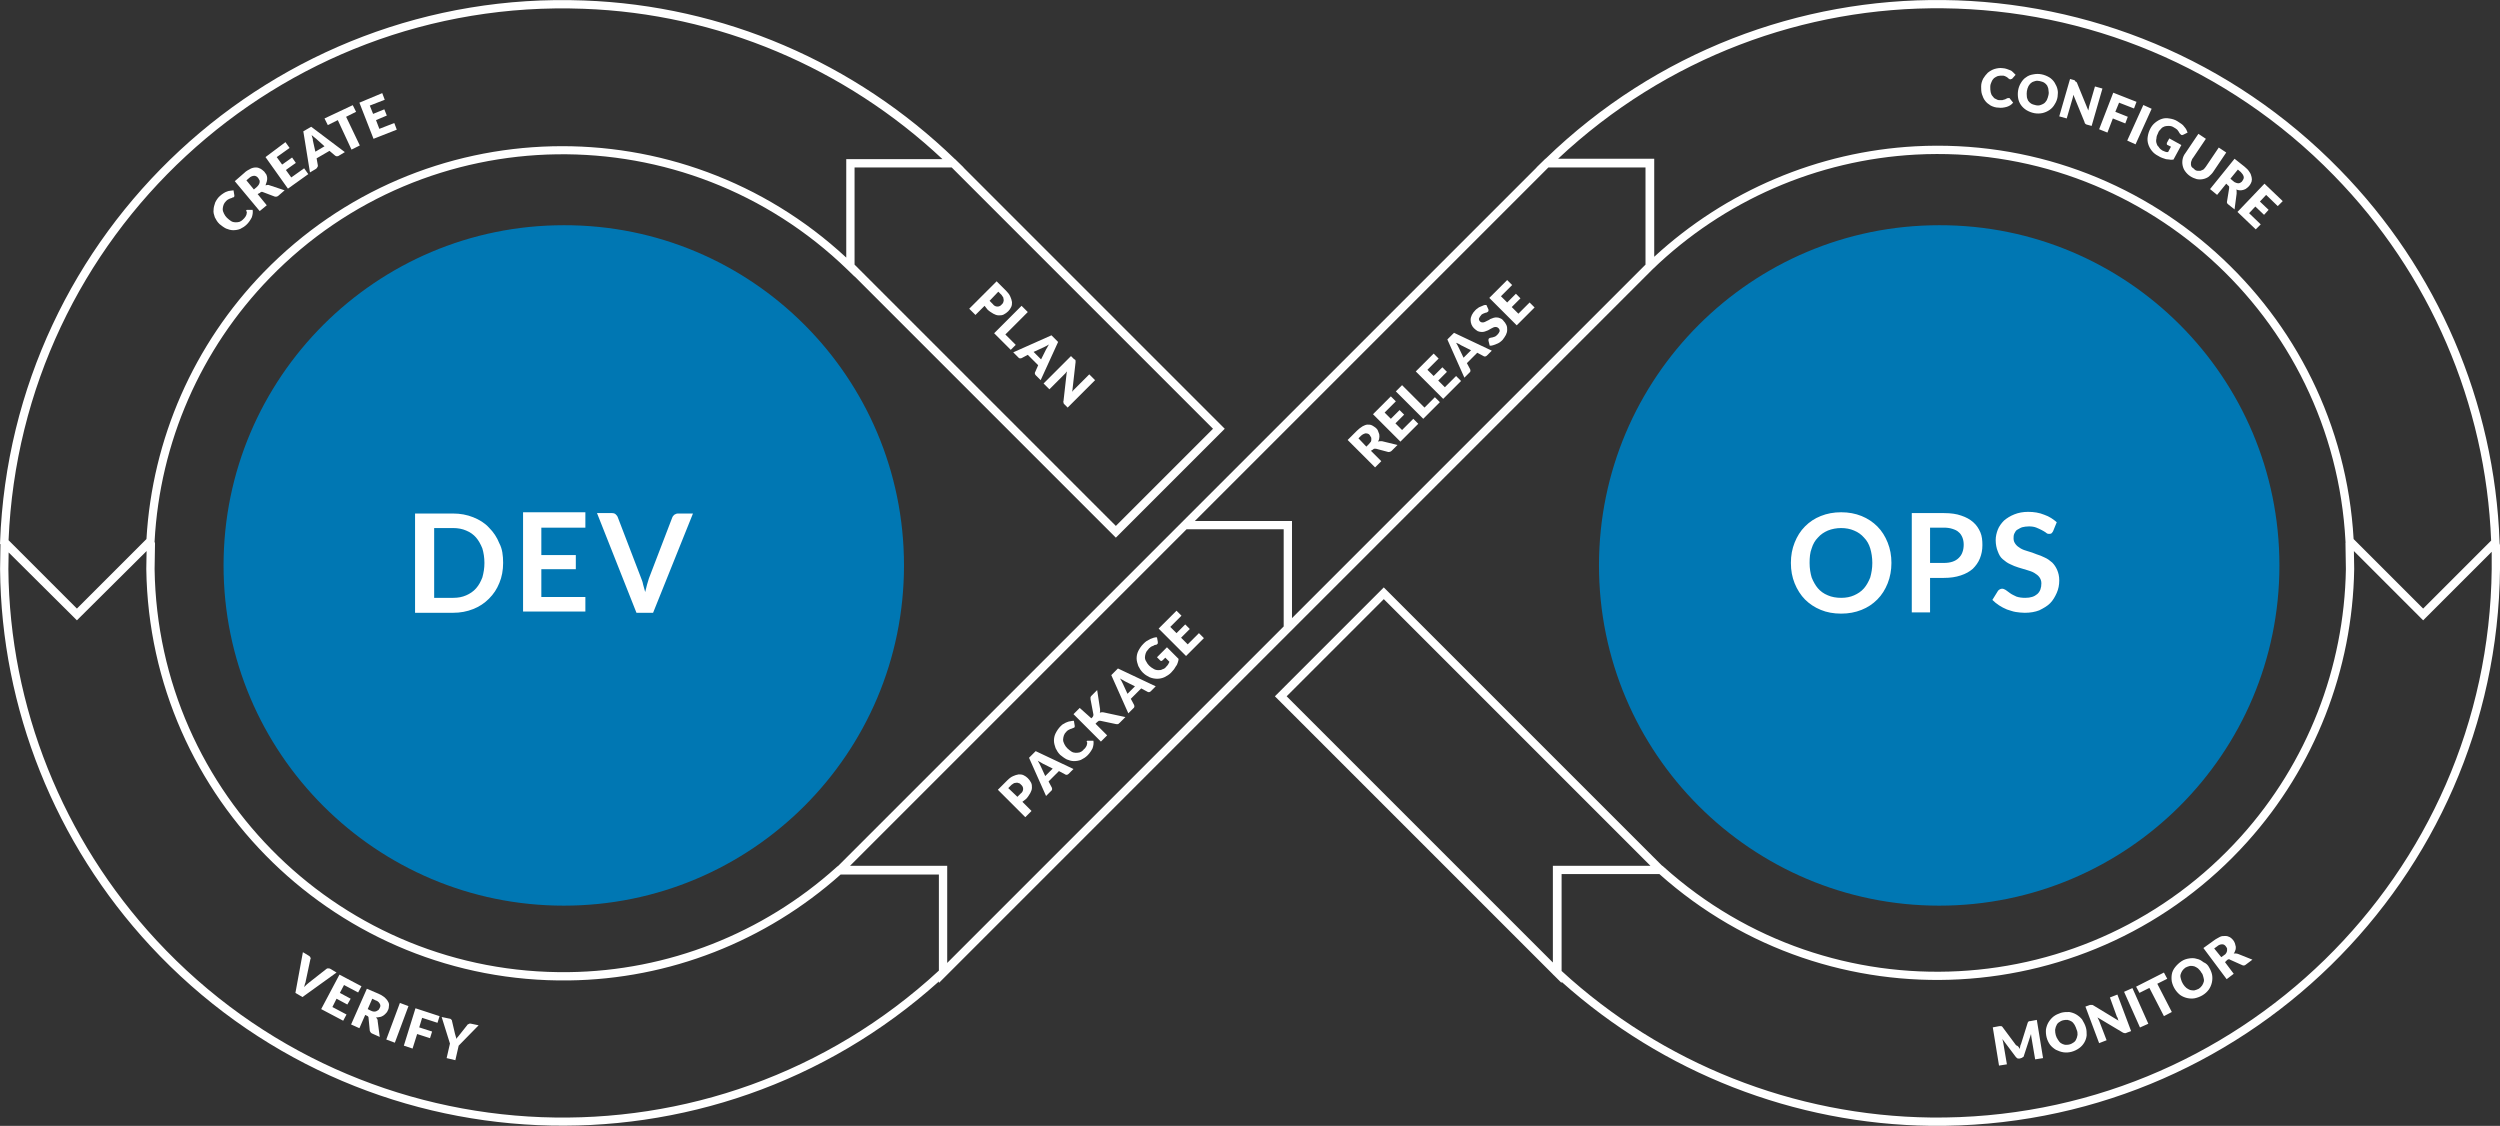 <?xml version="1.0" encoding="UTF-8" standalone="no" ?>
<svg
  version="1.1"
  xmlns="http://www.w3.org/2000/svg"
  xmlns:svg="http://www.w3.org/2000/svg"
  width="601.816"
  height="271.025"
>
  <rect width="100%" height="100%" fill="#333333" stroke="none"/>
  <path
    fill="#fff"
    d="M 467.877,0.009 C 433.376,-0.38 398.74,12.352 372.053,38.216 h -0.051 l -0.385,0.385 -1.756,1.715 h 0.041 l -85.102,85.1 -2,2 -81.102,81.102 h -0.066 l -0.285,0.256 c -17.721,15.939 -40.587,24.947 -64.443,25.244 h -0.002 c -54.258,0.693 -98.892,-42.652 -99.687,-97.01 -2.9e-5,-0.002 2.8e-5,-0.004 0,-0.006 l 0.102,-6.178 v -0.008 c 0,-0.197 -0.065,-0.244 -0.111,-0.355 l 0.01,-0.189 C 38.502,106.51 48.301,84.04 64.934,66.913 102.756,28.001 165.007,27.11 204.019,64.934 l 1.695,1.645 v -0.049 l 62.9,62.9 0.707,-0.707 25.508,-25.508 -62.9,-62.9 h 0.045 l -1.76,-1.715 -0.285,-0.285 h -0.035 C 205.855,15.026 174.059,1.32 140.553,0.116 h -0.002 C 65.711,-2.703 2.836,55.738 0.016,130.477 L 0,130.915 0.111,131.026 0.016,137.013 v 0.012 c 0.302,33.652 13.298,65.991 36.166,90.672 50.365,54.355 134.978,57.869 189.834,8.561 v 0.373 l 1.707,-1.707 81.293,-81.293 1.707,-1.707 0.293,-0.293 86.795,-86.795 c 17.127,-16.533 39.598,-26.334 63.357,-27.621 54.26,-2.871 100.578,38.795 103.449,93.055 l 0.019,0.383 0.004,0.004 c -0.002,0.026 -0.025,0.033 -0.025,0.06 v 0.008 l 0.102,6.283 c -0.398,23.758 -9.308,46.622 -25.244,64.34 -36.338,40.398 -98.59,43.664 -138.988,7.326 l -0.285,-0.258 h -0.068 l -67.016,-67.014 -26.213,26.215 66.914,66.914 v 0.021 l 0.293,0.271 0.027,0.025 1.779,1.781 v -0.279 c 24.453,21.886 56.02,34.272 88.889,34.666 74.84,0.806 136.206,-59.15 137.012,-133.99 v -0.006 -0.004 -5.801 c 0,-0.038 -0.037,-0.232 -0.09,-0.412 l -0.012,-0.324 C 600.506,96.832 586.805,64.894 563.232,40.817 l -0.002,-0.002 C 537.092,14.023 502.559,0.399 467.877,0.009 Z m -0.023,1.988 c 34.167,0.385 68.186,13.811 93.947,40.217 v 0.002 c 23.128,23.623 36.592,54.922 37.881,87.92 l -0.174,0.174 -16.191,16.191 -16.742,-16.74 C 563.435,74.62 516.266,32.296 461.063,35.218 c -23.441,1.27 -45.608,10.725 -62.848,26.596 v -23.598 h -23.145 c 26.08,-24.474 59.473,-36.594 92.783,-36.219 z m -327.375,0.117 h 0.002 c 32.284,1.16 62.912,14.163 86.406,36.201 h -23.172 v 23.695 C 163.839,25.033 101.546,26.375 63.498,65.518 46.624,82.894 36.657,105.67 35.256,129.761 L 18.516,146.501 2.061,130.046 C 5.109,56.633 66.891,-0.659 140.479,2.114 Z m 65.236,38.201 h 23.387 l 62.9,62.9 -23.387,23.387 -62.9,-62.9 z m 167.016,0 h 23.385 v 23.387 l -85.1,85.1 v -23.387 h -23.385 z m -87.1,87.1 h 23.385 v 23.387 l -81,81 v -23.285 -0.102 h -23.385 z m -250.344,5.236 -0.072,4.363 0.002,0.016 c 0.808,55.44 46.371,99.693 101.711,98.986 24.207,-0.301 47.406,-9.409 65.441,-25.5 h 23.646 v 23.135 C 171.999,283.485 87.684,280.336 37.648,226.337 15.117,202.019 2.315,170.159 2.016,137.013 c -1.77e-5,-0.002 1.76e-5,-0.004 0,-0.006 l 0.064,-4.021 15.764,15.672 0.67,0.67 0.002,-0.002 0.002,0.002 0.68,-0.68 z m 531.359,0.01 16.67,16.668 16.5,-16.498 v 4.186 c -0.801,73.753 -61.233,132.793 -134.988,132 -32.968,-0.395 -64.646,-12.983 -88.912,-35.281 v -23.32 h 23.545 c 41.21,36.772 104.527,33.37 141.498,-7.73 16.262,-18.08 25.352,-41.413 25.756,-65.652 l 0.002,-0.016 z m -233.531,11.568 64.186,64.186 h -23.385 -0.1 v 23.287 l -64.086,-64.086 z"
  />
  <path
    fill="#fff"
    d="m 92.016,22.416 0.6,1.6 -3.6,1.4 0.8,2 2.7,-1.1 0.6,1.5 -2.6,1.1 0.8,2.1 3.6,-1.4 0.6,1.6 -5.6,2.2 -3.4,-8.7 z m -7.1,2.9 0.8,1.6 -2.4,1.2 3.3,6.9 -2,1 -3.3,-7.1 -2.4,1.2 -0.8,-1.6 z m -1.9,11.3 -1.5,0.9 c -0.1,0.1 -0.3,0.1 -0.5,0.1 -0.1,0 -0.3,-0.1 -0.4,-0.2 l -1.3,-1.1 -3.1,1.8 0.3,1.7 c 0,0.1 0,0.3 -0.1,0.4 -0.1,0.2 -0.2,0.3 -0.3,0.4 l -1.5,0.9 -1.6,-9.9 1.9,-1.1 z m -7.1,-0.1 2.2,-1.3 -2,-1.8 -0.5,-0.4 c -0.2,-0.2 -0.4,-0.3 -0.6,-0.5 0.1,0.3 0.1,0.5 0.2,0.7 0.1,0.2 0.1,0.4 0.1,0.6 z m -7.2,-2.3 1,1.4 -3.1,2.2 1.3,1.8 2.4,-1.7 0.9,1.3 -2.4,1.7 1.3,1.8 3.1,-2.2 1,1.4 -4.9,3.5 -5.4,-7.6 z m -6.7,12.5 2.2,2.7 -1.7,1.4 -6,-7.2 2.3,-2 c 0.4,-0.4 0.9,-0.7 1.5,-1 0.4,-0.2 0.8,-0.3 1.3,-0.3 0.4,0 0.7,0.1 1.1,0.3 0.3,0.2 0.6,0.4 0.9,0.7 0.2,0.2 0.3,0.5 0.5,0.7 0.1,0.3 0.2,0.5 0.2,0.8 0,0.3 0,0.6 -0.1,0.9 l -0.3,0.9 c 0.2,0 0.3,-0.1 0.5,-0.1 0.2,0 0.3,0 0.5,0.1 l 3.6,1.2 -1.5,1.3 c -0.2,0.2 -0.6,0.3 -0.9,0.2 l -2.9,-1.1 c -0.1,0 -0.2,-0.1 -0.3,0 -0.1,0 -0.3,0.1 -0.3,0.2 z m -0.9,-1.1 0.7,-0.6 c 0.2,-0.2 0.4,-0.4 0.5,-0.6 0.1,-0.2 0.2,-0.4 0.2,-0.6 0,-0.2 0,-0.4 -0.1,-0.5 -0.1,-0.2 -0.2,-0.4 -0.3,-0.5 -0.2,-0.3 -0.6,-0.5 -0.9,-0.5 -0.4,0 -0.9,0.2 -1.2,0.5 l -0.7,0.6 z m -1.8,5 0.1,-0.1 h 1.4 c 0.1,0.6 0,1.2 -0.2,1.8 -0.3,0.6 -0.7,1.2 -1.2,1.7 -0.5,0.5 -1,0.8 -1.6,1.1 -0.5,0.2 -1.1,0.3 -1.7,0.3 -0.6,0 -1.2,-0.2 -1.7,-0.4 -0.6,-0.3 -1.1,-0.7 -1.6,-1.1 -0.5,-0.5 -0.8,-1 -1.1,-1.6 -0.2,-0.6 -0.4,-1.2 -0.3,-1.8 0,-0.6 0.2,-1.2 0.4,-1.8 0.3,-0.6 0.7,-1.2 1.2,-1.6 0.2,-0.2 0.5,-0.4 0.8,-0.6 0.3,-0.2 0.5,-0.3 0.8,-0.4 0.3,-0.1 0.5,-0.2 0.8,-0.2 0.3,0 0.5,-0.1 0.8,-0.1 l 0.2,1.2 v 0.2 c 0,0.1 -0.1,0.2 -0.1,0.2 -0.1,0.1 -0.1,0.1 -0.2,0.1 -0.1,0 -0.2,0 -0.2,0.1 l -0.3,0.1 c -0.1,0 -0.2,0.1 -0.3,0.1 -0.1,0.1 -0.3,0.1 -0.4,0.2 -0.2,0.1 -0.3,0.2 -0.5,0.4 -0.3,0.3 -0.5,0.6 -0.6,0.9 -0.1,0.3 -0.2,0.7 -0.2,1 0,0.4 0.1,0.7 0.3,1.1 0.2,0.4 0.4,0.7 0.7,1 0.3,0.3 0.7,0.6 1,0.8 0.3,0.2 0.7,0.3 1,0.3 0.3,0 0.7,0 1,-0.1 0.3,-0.1 0.6,-0.3 0.8,-0.5 l 0.4,-0.4 c 0.1,-0.1 0.2,-0.3 0.3,-0.4 0.1,-0.1 0.1,-0.3 0.2,-0.4 0,-0.2 0.1,-0.3 0.1,-0.5 v -0.2 c -0.2,-0.3 -0.2,-0.3 -0.1,-0.4"
  />
  <path
    fill="#fff"
    d="m 549.516,48.416 -1.2,1.2 -2.8,-2.7 -1.5,1.6 2.1,2 -1.1,1.2 -2.1,-2 -1.5,1.6 2.8,2.7 -1.2,1.2 -4.4,-4.2 6.5,-6.8 z m -13.6,-4.2 -2.2,2.7 -1.7,-1.4 5.9,-7.3 2.4,1.9 c 0.5,0.4 0.9,0.8 1.2,1.3 0.3,0.4 0.4,0.8 0.5,1.2 0.1,0.4 0.1,0.7 0,1.1 -0.2,0.6 -0.6,1.2 -1.2,1.6 -0.2,0.2 -0.5,0.3 -0.8,0.4 -0.3,0.1 -0.6,0.1 -0.8,0.1 -0.3,0 -0.6,-0.1 -0.9,-0.2 0.1,0.1 0.1,0.3 0.1,0.5 v 0.5 l -0.5,3.8 -1.5,-1.2 c -0.3,-0.2 -0.4,-0.5 -0.3,-0.8 l 0.5,-3.1 v -0.4 c -0.1,-0.1 -0.1,-0.2 -0.3,-0.3 z m 1,-1.2 0.7,0.6 c 0.2,0.2 0.4,0.3 0.7,0.4 0.2,0.1 0.4,0.1 0.6,0.1 0.2,0 0.4,-0.1 0.5,-0.2 0.2,-0.1 0.3,-0.2 0.4,-0.4 0.2,-0.3 0.4,-0.6 0.3,-1 -0.1,-0.4 -0.4,-0.8 -0.7,-1.1 l -0.7,-0.6 z m -8.6,-2.2 c 0.2,0.2 0.5,0.3 0.7,0.3 h 0.7 c 0.2,-0.1 0.5,-0.2 0.7,-0.3 0.2,-0.2 0.4,-0.4 0.6,-0.7 l 3.1,-4.6 1.8,1.2 -3.1,4.6 c -0.3,0.5 -0.7,0.8 -1.1,1.2 -0.4,0.3 -0.9,0.5 -1.4,0.6 -0.5,0.1 -1,0.1 -1.5,0 -1.1,-0.3 -2.1,-0.9 -2.8,-1.9 -0.3,-0.4 -0.5,-0.9 -0.6,-1.4 -0.1,-0.5 -0.1,-1 0,-1.5 0.1,-0.5 0.3,-1 0.7,-1.5 l 3.1,-4.6 1.8,1.2 -3.1,4.6 c -0.2,0.2 -0.3,0.5 -0.4,0.8 -0.1,0.2 -0.1,0.5 -0.1,0.8 0,0.2 0.1,0.5 0.3,0.7 0.2,0.1 0.4,0.3 0.6,0.5 m -7.8,-4.6 c 0.2,0.1 0.5,0.2 0.7,0.3 0.2,0.1 0.4,0.1 0.7,0.1 l 0.7,-1.3 -0.8,-0.4 c -0.1,0 -0.2,-0.1 -0.2,-0.2 v -0.3 l 0.6,-1.1 2.9,1.6 -1.9,3.5 c -0.3,0 -0.6,0.1 -0.9,0 -0.3,0 -0.6,-0.1 -0.9,-0.1 l -0.9,-0.3 c -0.3,-0.1 -0.7,-0.3 -1,-0.5 -0.6,-0.3 -1.1,-0.7 -1.5,-1.2 -0.8,-1 -1.2,-2.2 -1,-3.4 0.1,-0.7 0.3,-1.3 0.6,-1.9 0.3,-0.6 0.7,-1.1 1.2,-1.5 0.5,-0.4 1,-0.7 1.6,-0.9 0.6,-0.2 1.2,-0.2 1.8,-0.1 0.7,0.1 1.4,0.3 2,0.7 l 0.9,0.6 c 0.3,0.2 0.5,0.4 0.7,0.7 0.2,0.2 0.4,0.5 0.5,0.7 0.1,0.2 0.2,0.5 0.3,0.7 l -1,0.5 c -0.1,0 -0.2,0.1 -0.3,0.1 -0.1,0 -0.2,0 -0.3,-0.1 l -0.3,-0.3 c -0.1,-0.2 -0.2,-0.3 -0.3,-0.5 -0.1,-0.1 -0.2,-0.3 -0.3,-0.4 -0.1,-0.1 -0.3,-0.2 -0.4,-0.3 -0.2,-0.1 -0.3,-0.2 -0.5,-0.3 -0.3,-0.2 -0.7,-0.3 -1.1,-0.3 -0.3,0 -0.7,0 -1,0.1 -0.3,0.1 -0.7,0.3 -0.9,0.6 -0.3,0.3 -0.6,0.6 -0.7,1 -0.2,0.4 -0.4,0.8 -0.4,1.3 -0.1,0.4 -0.1,0.8 0,1.1 0.1,0.3 0.2,0.7 0.5,0.9 0.3,0.5 0.6,0.7 0.9,0.9 m -8.435,-2.374 3.875,-8.564 2.004,0.907 -3.875,8.564 z m 2.235,-9.326 -0.6,1.6 -3.6,-1.4 -0.9,2.2 3,1.2 -0.6,1.6 -3,-1.2 -1.3,3.4 -2,-0.8 3.4,-8.8 z m -14.7,-4.9 c 0.1,0 0.1,0.1 0.2,0.1 l 0.1,0.1 c 0,0.1 0.1,0.1 0.1,0.2 l 2.7,6.6 c 0,-0.2 0.1,-0.4 0.1,-0.5 0,-0.1 0.1,-0.3 0.1,-0.5 l 1.4,-4.8 1.8,0.5 -2.6,9 -1.1,-0.3 c -0.1,0 -0.3,-0.1 -0.4,-0.2 -0.1,-0.1 -0.2,-0.2 -0.2,-0.4 l -2.7,-6.6 c 0,0.2 -0.1,0.3 -0.1,0.5 0,0.2 -0.1,0.3 -0.1,0.4 l -1.4,4.8 -1.8,-0.5 2.6,-9 1.1,0.3 c 0.1,0.2 0.2,0.3 0.2,0.3 m -4.3,3.7 c -0.1,0.6 -0.3,1.2 -0.7,1.8 -0.6,1.1 -1.7,1.8 -2.9,2.1 -1.4,0.3 -2.7,0 -3.9,-0.7 -1.1,-0.7 -1.8,-1.7 -2,-2.9 -0.2,-1.3 0,-2.6 0.7,-3.7 0.3,-0.5 0.7,-1 1.2,-1.3 0.5,-0.4 1.1,-0.6 1.7,-0.7 1.4,-0.3 2.7,0 3.9,0.7 0.5,0.3 1,0.8 1.3,1.3 0.3,0.5 0.6,1.1 0.7,1.7 0.1,0.4 0.1,1 0,1.7 m -2.2,-0.4 c 0.1,-0.4 0.1,-0.8 0,-1.3 0,-0.4 -0.2,-0.7 -0.3,-1 -0.2,-0.3 -0.4,-0.5 -0.7,-0.7 -0.3,-0.2 -0.7,-0.3 -1.1,-0.4 -0.4,-0.1 -0.8,-0.1 -1.1,0 -0.3,0.1 -0.7,0.2 -0.9,0.4 -0.3,0.2 -0.5,0.5 -0.7,0.8 -0.4,0.8 -0.5,1.6 -0.4,2.5 0,0.4 0.2,0.7 0.3,1 0.2,0.3 0.4,0.5 0.7,0.7 0.3,0.2 0.7,0.3 1.1,0.4 0.4,0.1 0.8,0.1 1.1,0 0.3,-0.1 0.6,-0.2 0.9,-0.4 0.3,-0.2 0.5,-0.5 0.7,-0.8 0.2,-0.4 0.3,-0.8 0.4,-1.2 m -9.6,0.7 h 0.2 c 0.1,0 0.1,0.1 0.1,0.1 l 0.8,1 c -0.4,0.5 -0.9,0.8 -1.5,1 -0.7,0.2 -1.4,0.3 -2,0.2 -0.7,0 -1.3,-0.2 -1.9,-0.5 -0.5,-0.3 -1,-0.7 -1.3,-1.1 -0.4,-0.5 -0.6,-1 -0.8,-1.6 -0.2,-0.6 -0.2,-1.3 -0.2,-1.9 0,-0.7 0.2,-1.3 0.5,-1.9 0.3,-0.5 0.7,-1 1.1,-1.4 0.5,-0.4 1,-0.7 1.6,-0.9 0.7,-0.2 1.3,-0.3 2,-0.2 0.3,0 0.7,0.1 1,0.2 0.3,0.1 0.6,0.2 0.8,0.3 0.3,0.1 0.5,0.3 0.7,0.5 l 0.6,0.6 -0.8,0.9 c -0.1,0.1 -0.1,0.1 -0.2,0.1 -0.1,0 -0.2,0.1 -0.3,0.1 -0.1,0 -0.1,0 -0.2,-0.1 -0.1,0 -0.1,-0.1 -0.2,-0.1 l -0.2,-0.2 c -0.1,-0.1 -0.2,-0.1 -0.3,-0.2 -0.1,-0.1 -0.3,-0.1 -0.4,-0.2 -0.2,-0.1 -0.4,-0.1 -0.6,-0.1 -0.4,0 -0.7,0 -1.1,0.1 -0.3,0.1 -0.6,0.3 -0.9,0.5 -0.3,0.3 -0.5,0.6 -0.6,0.9 -0.2,0.4 -0.3,0.8 -0.3,1.2 0,0.4 0,0.9 0.1,1.3 0.1,0.4 0.2,0.7 0.5,1 0.2,0.3 0.4,0.5 0.7,0.6 0.3,0.2 0.6,0.3 0.9,0.3 h 0.5 c 0.2,0 0.3,0 0.5,-0.1 0.1,0 0.3,-0.1 0.4,-0.1 0.1,-0.1 0.3,-0.2 0.4,-0.2 0.1,0 0.1,-0.1 0.2,-0.1 h 0.2"
  />
  <path
    fill="#fff"
    d="m 110.416,251.716 -0.8,3.5 -2.1,-0.5 0.8,-3.5 -2,-6.4 1.9,0.4 c 0.2,0 0.3,0.1 0.4,0.2 0.1,0.1 0.2,0.2 0.2,0.4 l 0.7,3 c 0.1,0.2 0.1,0.5 0.2,0.7 0.1,0.2 0.1,0.4 0.1,0.6 0.1,-0.2 0.2,-0.3 0.4,-0.5 0.1,-0.2 0.3,-0.3 0.4,-0.5 l 1.9,-2.4 c 0,-0.1 0.1,-0.1 0.1,-0.1 0.1,0 0.1,-0.1 0.2,-0.1 0.1,0 0.1,-0.1 0.2,-0.1 h 0.3 l 1.9,0.4 z m -4.6,-7.1 -0.5,1.6 -3.7,-1.2 -0.7,2.3 3.1,1 -0.5,1.6 -3.1,-1 -1.1,3.5 -2.1,-0.7 2.8,-9 z m -12.827,5.623 3.278,-8.81 2.062,0.767 -3.278,8.81 z m -5.073,-5.923 -1.4,3.2 -2,-0.9 3.8,-8.6 2.8,1.2 c 0.5,0.2 1,0.5 1.5,0.9 0.3,0.3 0.6,0.6 0.8,1 0.2,0.3 0.3,0.7 0.2,1.1 0,0.4 -0.1,0.8 -0.3,1.1 -0.1,0.3 -0.3,0.5 -0.5,0.7 -0.2,0.2 -0.4,0.4 -0.6,0.5 -0.2,0.1 -0.5,0.3 -0.8,0.3 -0.3,0.1 -0.6,0.1 -0.9,0.1 0.1,0.1 0.2,0.3 0.3,0.4 0.1,0.2 0.1,0.3 0.1,0.5 l 0.5,3.8 -1.8,-0.8 c -0.3,-0.1 -0.5,-0.4 -0.6,-0.7 l -0.3,-3.1 c 0,-0.1 0,-0.2 -0.1,-0.3 -0.1,-0.1 -0.2,-0.2 -0.3,-0.2 z m 0.6,-1.4 0.8,0.4 c 0.2,0.1 0.5,0.2 0.7,0.2 0.2,0 0.4,0 0.6,-0.1 0.2,-0.1 0.3,-0.2 0.5,-0.3 0.1,-0.1 0.2,-0.3 0.3,-0.5 0.2,-0.3 0.2,-0.7 0,-1 -0.2,-0.4 -0.6,-0.7 -1,-0.8 l -0.8,-0.4 z m -1.5,-5.5 -0.8,1.5 -3.4,-1.8 -1,1.9 2.6,1.4 -0.8,1.4 -2.6,-1.4 -1,2 3.4,1.8 -0.8,1.5 -5.3,-2.8 4.4,-8.3 z m -14.1,-8.2 1.5,0.9 c 0.1,0.1 0.3,0.2 0.3,0.4 0.1,0.1 0.1,0.3 0,0.4 l -1.1,5.2 c 0,0.2 -0.1,0.5 -0.2,0.7 -0.1,0.3 -0.1,0.5 -0.2,0.8 l 0.6,-0.6 c 0.2,-0.2 0.4,-0.3 0.6,-0.5 l 4.2,-3.3 c 0.1,-0.1 0.2,-0.1 0.4,-0.1 0.2,0 0.3,0 0.5,0.1 l 1.5,0.9 -8.2,5.9 -1.7,-1 z"
  />
  <path
    fill="#fff"
    d="m 535.616,231.616 2.1,2.8 -1.7,1.3 -5.6,-7.5 2.5,-1.8 c 0.5,-0.4 1,-0.6 1.5,-0.9 0.4,-0.2 0.8,-0.2 1.3,-0.2 0.4,0 0.7,0.1 1.1,0.3 0.6,0.4 1,0.9 1.2,1.5 0.1,0.3 0.1,0.5 0.2,0.8 0,0.3 0,0.6 -0.1,0.8 -0.1,0.3 -0.2,0.6 -0.4,0.8 h 0.5 c 0.2,0 0.3,0.1 0.5,0.1 l 3.5,1.4 -1.6,1.2 c -0.2,0.2 -0.6,0.3 -0.9,0.1 l -2.9,-1.3 c -0.1,-0.1 -0.2,-0.1 -0.3,-0.1 -0.1,0 -0.3,0.1 -0.4,0.2 z m -0.9,-1.2 0.7,-0.5 c 0.2,-0.1 0.4,-0.3 0.5,-0.5 0.1,-0.2 0.2,-0.4 0.2,-0.6 v -0.5 c -0.1,-0.2 -0.2,-0.4 -0.3,-0.5 -0.2,-0.3 -0.5,-0.5 -0.9,-0.5 -0.4,0 -0.9,0.2 -1.2,0.5 l -0.7,0.5 z m -2.9,2.5 c 0.3,0.5 0.6,1.2 0.7,1.8 0.2,1.2 -0.1,2.5 -0.8,3.5 -0.8,1.1 -2,1.8 -3.4,2.1 -1.2,0.2 -2.5,-0.1 -3.5,-0.8 -1,-0.8 -1.7,-1.9 -2,-3.2 -0.1,-0.6 -0.1,-1.2 0,-1.8 0.1,-0.6 0.4,-1.2 0.8,-1.7 0.4,-0.5 0.9,-1 1.5,-1.4 0.6,-0.4 1.2,-0.6 1.9,-0.7 0.6,-0.1 1.2,-0.1 1.8,0.1 0.6,0.1 1.1,0.4 1.6,0.8 0.7,0.3 1.1,0.7 1.4,1.3 m -1.9,1.2 c -0.2,-0.4 -0.5,-0.7 -0.8,-1 -0.3,-0.2 -0.6,-0.4 -0.9,-0.5 -0.3,-0.1 -0.7,-0.1 -1,-0.1 -0.4,0.1 -0.7,0.2 -1.1,0.4 -0.3,0.2 -0.6,0.5 -0.8,0.8 -0.2,0.3 -0.3,0.6 -0.4,0.9 -0.1,0.4 0,0.7 0.1,1.1 0.2,0.8 0.7,1.6 1.3,2.1 0.3,0.2 0.6,0.4 0.9,0.5 0.3,0.1 0.7,0.1 1,0.1 0.4,-0.1 0.7,-0.2 1.1,-0.4 0.3,-0.2 0.6,-0.5 0.8,-0.8 0.2,-0.3 0.3,-0.6 0.4,-0.9 0.1,-0.4 0,-0.7 -0.1,-1.1 -0.1,-0.4 -0.2,-0.8 -0.5,-1.1 m -9,0 0.8,1.5 -2.4,1.2 3.5,6.8 -1.9,1 -3.5,-6.8 -2.4,1.2 -0.8,-1.5 z m -9.593,4.639 2.009,-0.896 3.828,8.585 -2.009,0.896 z m -8.007,3.161 h 0.4 c 0.1,0 0.1,0.1 0.2,0.1 l 6.1,3.7 c -0.1,-0.2 -0.2,-0.3 -0.2,-0.5 0,-0.2 -0.1,-0.3 -0.2,-0.4 l -1.7,-4.7 1.8,-0.7 3.3,8.8 -1.1,0.4 c -0.1,0.1 -0.3,0.1 -0.4,0.1 -0.1,0 -0.3,-0.1 -0.4,-0.1 l -6.2,-3.7 c 0.1,0.1 0.1,0.3 0.2,0.4 0.1,0.1 0.1,0.3 0.2,0.4 l 1.8,4.7 -1.8,0.7 -3.3,-8.8 1.1,-0.4 h 0.2 m -1.2,5.4 c 0.2,0.6 0.2,1.3 0.2,1.9 -0.1,1.2 -0.8,2.4 -1.8,3.1 -1.1,0.8 -2.5,1.2 -3.8,1 -0.6,-0.1 -1.2,-0.3 -1.8,-0.6 -0.5,-0.3 -1,-0.7 -1.4,-1.2 -0.8,-1.1 -1.1,-2.4 -1,-3.7 0.1,-0.6 0.3,-1.2 0.6,-1.7 0.3,-0.5 0.7,-1 1.2,-1.4 0.5,-0.4 1.2,-0.7 1.8,-0.9 0.7,-0.2 1.3,-0.2 2,-0.2 0.6,0.1 1.2,0.3 1.7,0.6 0.5,0.3 1,0.7 1.4,1.2 0.4,0.7 0.7,1.2 0.9,1.9 m -2.2,0.6 c -0.1,-0.4 -0.3,-0.8 -0.5,-1.2 -0.2,-0.3 -0.4,-0.6 -0.7,-0.8 -0.3,-0.2 -0.6,-0.3 -1,-0.4 -0.4,0 -0.8,0 -1.1,0.1 -0.4,0.1 -0.7,0.3 -1,0.5 -0.3,0.2 -0.5,0.5 -0.6,0.8 -0.2,0.3 -0.2,0.7 -0.3,1 0,0.9 0.2,1.7 0.7,2.4 0.2,0.3 0.4,0.6 0.7,0.8 0.3,0.2 0.6,0.3 1,0.4 0.4,0 0.8,0 1.1,-0.1 0.4,-0.1 0.7,-0.3 1,-0.5 0.3,-0.2 0.5,-0.5 0.6,-0.8 0.2,-0.3 0.2,-0.7 0.3,-1 0,-0.4 0,-0.8 -0.2,-1.2 m -14,4.1 c 0.1,0.2 0.2,0.3 0.3,0.5 0,-0.2 0.1,-0.4 0.1,-0.6 0,-0.2 0.1,-0.4 0.2,-0.6 l 1.6,-5.1 c 0,-0.1 0.1,-0.1 0.1,-0.2 l 0.1,-0.1 c 0.1,0 0.1,-0.1 0.2,-0.1 h 0.2 l 1.6,-0.3 1.5,9.2 -1.9,0.3 -0.9,-5.3 c 0,-0.3 -0.1,-0.5 -0.1,-0.8 l -1.7,5.2 c 0,0.2 -0.1,0.3 -0.3,0.4 -0.1,0.1 -0.3,0.2 -0.4,0.2 l -0.3,0.1 h -0.5 c -0.1,-0.1 -0.3,-0.2 -0.4,-0.3 l -3.3,-4.4 c 0,0.1 0.1,0.3 0.1,0.4 0,0.1 0.1,0.3 0.1,0.4 l 0.9,5.3 -1.9,0.3 -1.5,-9.2 1.6,-0.3 h 0.4 c 0.1,0 0.1,0 0.2,0.1 0.1,0 0.1,0.1 0.2,0.2 l 3.2,4.3 c 0.3,0.1 0.4,0.2 0.6,0.4"
  />
  <path
    fill="#fff"
    d="m 283.216,147.016 1.2,1.2 -2.7,2.7 1.5,1.5 2.1,-2.1 1.1,1.1 -2.1,2.1 1.6,1.6 2.7,-2.7 1.2,1.2 -4.3,4.3 -6.6,-6.6 z m -2.5,13.5 c 0.2,-0.2 0.4,-0.4 0.5,-0.6 l 0.3,-0.6 -1,-1 -0.6,0.6 c -0.1,0.1 -0.2,0.1 -0.3,0.2 -0.1,0 -0.2,0 -0.3,-0.1 l -0.8,-0.8 2.4,-2.4 2.8,2.8 c 0,0.3 -0.1,0.6 -0.2,0.9 -0.1,0.3 -0.2,0.6 -0.4,0.8 -0.2,0.3 -0.3,0.5 -0.5,0.8 -0.2,0.3 -0.5,0.5 -0.7,0.8 -0.5,0.5 -1,0.8 -1.6,1.1 -1.1,0.5 -2.4,0.5 -3.6,0 -0.6,-0.3 -1.1,-0.6 -1.6,-1.1 -0.5,-0.5 -0.8,-1 -1.1,-1.6 -0.2,-0.6 -0.4,-1.2 -0.4,-1.8 0,-0.6 0.1,-1.2 0.4,-1.8 0.3,-0.6 0.7,-1.2 1.2,-1.7 0.3,-0.3 0.5,-0.5 0.8,-0.7 0.3,-0.2 0.6,-0.3 0.9,-0.5 0.3,-0.1 0.6,-0.2 0.8,-0.3 0.3,-0.1 0.5,-0.1 0.8,-0.1 l 0.2,1.1 v 0.3 c 0,0.1 -0.1,0.2 -0.1,0.2 -0.1,0.1 -0.2,0.2 -0.4,0.2 -0.2,0 -0.4,0.1 -0.5,0.2 -0.2,0.1 -0.3,0.1 -0.5,0.2 -0.2,0.1 -0.3,0.2 -0.4,0.3 -0.2,0.1 -0.3,0.3 -0.4,0.4 -0.3,0.3 -0.5,0.6 -0.6,0.9 -0.1,0.3 -0.2,0.7 -0.2,1 0,0.4 0.1,0.7 0.3,1 0.2,0.4 0.4,0.7 0.7,1 0.3,0.3 0.7,0.6 1.1,0.8 0.3,0.2 0.7,0.3 1.1,0.3 0.4,0 0.7,0 1,-0.2 0.4,-0.1 0.7,-0.3 0.9,-0.6 m -2.5,4.7 -1.2,1.2 c -0.1,0.1 -0.3,0.2 -0.4,0.2 -0.1,0 -0.3,0 -0.4,-0.1 l -1.5,-0.8 -2.5,2.5 0.8,1.5 c 0.1,0.3 0.1,0.6 -0.2,0.8 l -1.2,1.2 -4.1,-9.2 1.6,-1.6 z m -6.8,1.8 1.8,-1.8 -2.4,-1.2 c -0.2,-0.1 -0.3,-0.2 -0.5,-0.3 -0.2,-0.1 -0.4,-0.2 -0.7,-0.4 0.1,0.2 0.3,0.5 0.4,0.7 l 0.3,0.6 z m -8.7,5.9 0.2,-0.2 c 0.2,-0.2 0.3,-0.4 0.3,-0.7 l -0.7,-3.7 v -0.5 c 0.1,-0.2 0.2,-0.3 0.3,-0.4 l 1.3,-1.3 0.7,4.6 v 0.5 c 0,0.1 0,0.3 -0.1,0.4 0.3,-0.2 0.7,-0.2 1.1,-0.1 l 5.1,1.1 -1.4,1.4 c -0.1,0.1 -0.2,0.1 -0.2,0.2 -0.1,0 -0.1,0.1 -0.2,0.1 h -0.4 l -3.8,-0.8 h -0.4 c -0.1,0.1 -0.3,0.2 -0.4,0.3 l -0.4,0.4 2.8,2.8 -1.5,1.5 -6.6,-6.6 1.5,-1.5 z m -1.1,5.5 0.1,-0.1 h 1.5 c 0.1,0.6 0,1.2 -0.2,1.8 -0.3,0.6 -0.7,1.2 -1.2,1.7 -0.5,0.5 -1,0.8 -1.6,1.1 -0.5,0.2 -1.1,0.3 -1.7,0.3 -0.6,0 -1.2,-0.2 -1.7,-0.4 -0.6,-0.3 -1.1,-0.7 -1.6,-1.1 -0.5,-0.5 -0.8,-1 -1.1,-1.6 -0.2,-0.6 -0.4,-1.2 -0.4,-1.8 0,-0.6 0.1,-1.2 0.4,-1.8 0.3,-0.6 0.7,-1.2 1.2,-1.7 0.2,-0.2 0.5,-0.5 0.8,-0.6 0.3,-0.2 0.5,-0.3 0.8,-0.4 0.3,-0.1 0.5,-0.2 0.8,-0.2 0.3,-0.1 0.5,-0.1 0.8,-0.1 l 0.2,1.2 v 0.2 c 0,0.1 -0.1,0.2 -0.1,0.2 -0.1,0.1 -0.1,0.1 -0.2,0.1 -0.1,0 -0.2,0 -0.2,0.1 l -0.3,0.1 c -0.1,0 -0.2,0.1 -0.3,0.1 -0.1,0.1 -0.3,0.1 -0.4,0.2 -0.2,0.1 -0.3,0.2 -0.5,0.4 -0.3,0.3 -0.5,0.6 -0.6,0.9 -0.1,0.3 -0.2,0.7 -0.2,1 0,0.4 0.1,0.7 0.3,1.1 0.2,0.4 0.4,0.7 0.7,1 0.3,0.3 0.7,0.6 1,0.8 0.3,0.2 0.7,0.3 1,0.3 0.3,0 0.7,0 1,-0.1 0.3,-0.1 0.6,-0.3 0.8,-0.5 0.1,-0.1 0.2,-0.3 0.4,-0.4 0.1,-0.1 0.2,-0.3 0.3,-0.4 0.1,-0.1 0.1,-0.3 0.2,-0.4 0,-0.2 0.1,-0.3 0.1,-0.5 v -0.2 c -0.2,-0.2 -0.1,-0.3 -0.1,-0.3 m -3.2,6.7 -1.2,1.2 c -0.1,0.1 -0.3,0.2 -0.4,0.2 -0.1,0 -0.3,0 -0.4,-0.1 l -1.5,-0.8 -2.5,2.5 0.8,1.5 c 0.1,0.3 0.1,0.6 -0.2,0.8 l -1.2,1.2 -4.1,-9.2 1.6,-1.6 z m -6.8,1.7 1.8,-1.8 -2.4,-1.2 -0.5,-0.3 c -0.2,-0.1 -0.4,-0.2 -0.7,-0.4 0.1,0.2 0.3,0.5 0.4,0.7 l 0.3,0.6 z m -5.5,6.2 2.2,2.2 -1.5,1.5 -6.6,-6.6 2.3,-2.3 c 0.4,-0.4 0.9,-0.8 1.4,-1 0.4,-0.2 0.8,-0.3 1.3,-0.4 0.4,0 0.8,0 1.2,0.2 0.4,0.2 0.7,0.4 1,0.7 0.3,0.3 0.6,0.7 0.8,1.1 0.2,0.4 0.2,0.8 0.2,1.2 0,0.5 -0.2,0.9 -0.4,1.3 -0.3,0.5 -0.6,1 -1,1.4 z m -1.2,-1.2 0.8,-0.8 c 0.6,-0.4 0.8,-1.3 0.3,-1.9 l -0.3,-0.3 c -0.1,-0.1 -0.3,-0.3 -0.5,-0.3 -0.2,-0.1 -0.3,-0.1 -0.5,-0.1 -0.2,0 -0.4,0.1 -0.6,0.1 -0.2,0.1 -0.4,0.3 -0.6,0.4 l -0.8,0.8 z"
  />
  <path
    fill="#fff"
    d="m 258.816,86.616 c 0,0 0.1,0.1 0.1,0.2 v 0.4 l -0.8,7.1 c 0.1,-0.1 0.2,-0.3 0.3,-0.4 l 0.3,-0.3 3.5,-3.5 1.4,1.4 -6.6,6.6 -0.8,-0.8 c -0.1,-0.1 -0.2,-0.2 -0.2,-0.4 0,-0.1 -0.1,-0.3 0,-0.4 l 0.8,-7.1 c -0.1,0.1 -0.2,0.2 -0.3,0.4 l -0.3,0.3 -3.6,3.6 -1.4,-1.4 6.6,-6.6 0.8,0.8 c 0.1,0 0.2,0 0.2,0.1 m -8.3,4.9 -1.2,-1.2 c -0.1,-0.1 -0.2,-0.3 -0.2,-0.4 0,-0.1 0,-0.3 0.1,-0.4 l 0.7,-1.6 -2.5,-2.5 -1.5,0.8 c -0.3,0.1 -0.6,0.1 -0.8,-0.2 l -1.2,-1.2 9.2,-4.1 1.6,1.6 z m -1.7,-6.8 1.8,1.8 1.2,-2.4 c 0.1,-0.2 0.2,-0.3 0.3,-0.5 0.1,-0.2 0.2,-0.4 0.4,-0.7 -0.2,0.1 -0.5,0.3 -0.7,0.4 l -0.6,0.3 z m -6.8,-4.2 2.5,2.5 -1.2,1.2 -4,-4 6.6,-6.6 1.5,1.5 z m -5,-6.9 -2.2,2.2 -1.5,-1.5 6.6,-6.6 2.3,2.3 c 0.4,0.4 0.8,0.9 1,1.4 0.2,0.4 0.3,0.8 0.4,1.3 0,0.4 0,0.8 -0.2,1.2 -0.2,0.4 -0.4,0.7 -0.7,1 -0.3,0.3 -0.7,0.6 -1.1,0.8 -0.4,0.2 -0.8,0.2 -1.2,0.2 -0.5,0 -0.9,-0.2 -1.3,-0.4 -0.5,-0.3 -1,-0.6 -1.4,-1 z m 1.2,-1.2 0.8,0.8 c 0.4,0.6 1.3,0.8 1.9,0.3 l 0.3,-0.3 c 0.1,-0.1 0.3,-0.3 0.3,-0.5 0.1,-0.2 0.1,-0.3 0.1,-0.5 0,-0.2 -0.1,-0.4 -0.1,-0.6 -0.1,-0.2 -0.3,-0.4 -0.4,-0.6 l -0.8,-0.8 z"
  />
  <path
    fill="#fff"
    d="m 362.816,67.416 1.2,1.2 -2.7,2.7 1.5,1.5 2.1,-2.1 1.1,1.1 -2.1,2.1 1.6,1.6 2.7,-2.7 1.2,1.2 -4.3,4.3 -6.6,-6.6 z m -4.5,7.1 v 0.3 c 0,0.1 -0.1,0.2 -0.1,0.2 -0.1,0.1 -0.2,0.1 -0.3,0.2 l -0.4,0.1 c -0.2,0.1 -0.3,0.1 -0.5,0.2 -0.2,0.1 -0.4,0.2 -0.5,0.4 -0.2,0.2 -0.4,0.5 -0.5,0.8 0,0.3 0.1,0.5 0.3,0.7 0.1,0.1 0.3,0.2 0.5,0.2 0.2,0 0.4,0 0.6,-0.1 l 0.6,-0.3 c 0.2,-0.1 0.5,-0.2 0.7,-0.4 0.3,-0.1 0.5,-0.2 0.8,-0.3 0.3,-0.1 0.5,-0.1 0.8,-0.1 0.3,0 0.6,0.1 0.8,0.2 0.3,0.1 0.6,0.3 0.8,0.6 0.3,0.3 0.5,0.6 0.7,1 0.2,0.4 0.2,0.8 0.2,1.2 0,0.4 -0.1,0.8 -0.3,1.2 -0.2,0.4 -0.5,0.8 -0.8,1.2 -0.2,0.2 -0.4,0.4 -0.7,0.6 -0.3,0.2 -0.5,0.3 -0.8,0.4 -0.3,0.1 -0.6,0.2 -0.8,0.3 -0.3,0.1 -0.5,0.1 -0.8,0.1 l -0.3,-1.2 v -0.3 c 0,-0.1 0.1,-0.2 0.1,-0.2 0.1,-0.1 0.2,-0.2 0.4,-0.2 0.1,0 0.3,-0.1 0.5,-0.1 0.2,-0.1 0.4,-0.1 0.6,-0.2 0.2,-0.1 0.4,-0.3 0.6,-0.5 0.2,-0.2 0.4,-0.5 0.5,-0.8 0,-0.3 -0.1,-0.6 -0.4,-0.8 -0.1,-0.1 -0.3,-0.2 -0.5,-0.2 -0.2,0 -0.4,0 -0.6,0.1 l -0.6,0.3 c -0.2,0.1 -0.5,0.3 -0.7,0.4 -0.2,0.1 -0.5,0.2 -0.8,0.3 -0.3,0.1 -0.5,0.1 -0.8,0.1 -0.3,0 -0.6,-0.1 -0.9,-0.2 -0.3,-0.2 -0.6,-0.4 -0.9,-0.7 -0.5,-0.5 -0.8,-1.2 -0.8,-2 0,-0.4 0.1,-0.8 0.3,-1.2 0.2,-0.4 0.5,-0.8 0.8,-1.1 0.2,-0.2 0.4,-0.4 0.6,-0.5 0.2,-0.2 0.4,-0.3 0.7,-0.4 0.2,-0.1 0.5,-0.2 0.7,-0.3 0.2,-0.1 0.5,-0.1 0.7,-0.1 z m 0.8,9.9 -1.2,1.2 c -0.1,0.1 -0.3,0.2 -0.4,0.2 -0.1,0 -0.3,0 -0.4,-0.1 l -1.5,-0.8 -2.5,2.5 0.8,1.5 c 0.1,0.3 0.1,0.6 -0.2,0.8 l -1.2,1.2 -4.1,-9.2 1.6,-1.6 z m -6.8,1.7 1.8,-1.8 -2.4,-1.2 c -0.2,-0.1 -0.3,-0.2 -0.5,-0.3 -0.2,-0.1 -0.4,-0.2 -0.7,-0.3 0.1,0.2 0.3,0.5 0.4,0.7 l 0.3,0.6 z m -7.2,-1 1.2,1.2 -2.7,2.7 1.5,1.5 2.1,-2.1 1.1,1.1 -2.1,2.1 1.6,1.6 2.7,-2.7 1.2,1.2 -4.3,4.3 -6.6,-6.6 z m -2.2,13 2.5,-2.5 1.2,1.2 -4,4 -6.6,-6.6 1.5,-1.5 z m -8.1,-2.7 1.2,1.2 -2.7,2.7 1.5,1.5 2.1,-2.1 1.1,1.1 -2.1,2.1 1.6,1.6 2.7,-2.7 1.2,1.2 -4.3,4.3 -6.6,-6.6 z m -4.8,13.1 2.5,2.5 -1.5,1.5 -6.6,-6.6 2.2,-2.2 c 0.4,-0.4 0.9,-0.8 1.4,-1.1 0.4,-0.2 0.8,-0.4 1.2,-0.4 0.4,0 0.7,0 1.1,0.2 0.3,0.2 0.7,0.4 0.9,0.6 0.2,0.2 0.4,0.4 0.5,0.7 0.1,0.2 0.2,0.5 0.3,0.8 0,0.3 0.1,0.6 0,0.9 0,0.3 -0.1,0.6 -0.3,0.9 0.2,-0.1 0.3,-0.1 0.5,-0.1 h 0.5 l 3.7,0.9 -1.4,1.4 c -0.2,0.2 -0.5,0.3 -0.8,0.3 l -3,-0.8 h -0.4 c -0.1,0 -0.2,0.1 -0.3,0.2 z m -1.1,-1 0.6,-0.6 c 0.2,-0.2 0.3,-0.4 0.5,-0.6 0.1,-0.2 0.1,-0.4 0.1,-0.6 0,-0.2 0,-0.4 -0.1,-0.5 -0.1,-0.2 -0.2,-0.3 -0.3,-0.5 -0.2,-0.3 -0.6,-0.4 -1,-0.4 -0.4,0.1 -0.8,0.3 -1.1,0.6 l -0.6,0.6 z"
  />
  <path
    fill="#0077b3"
    d="m 548.716,136.116 c 0,45.3 -36.7,81.9 -81.9,81.9 -45.2,0 -81.9,-36.7 -81.9,-81.9 0,-45.2 36.7,-81.9 81.9,-81.9 45.2,-0.1 81.9,36.6 81.9,81.9"
  />
  <path
    fill="#0077b3"
    d="m 217.616,136.116 c 0,45.3 -36.7,81.9 -81.9,81.9 -45.2,0 -81.9,-36.7 -81.9,-81.9 0,-45.2 36.7,-81.9 81.9,-81.9 45.2,-0.1 81.9,36.6 81.9,81.9"
  />
  <path
    fill="#fff"
    d="m 494.216,127.916 c -0.1,0.2 -0.3,0.4 -0.4,0.5 -0.2,0.1 -0.3,0.1 -0.6,0.1 -0.3,0 -0.5,-0.1 -0.7,-0.3 -0.3,-0.2 -0.6,-0.4 -1,-0.6 -0.4,-0.2 -0.8,-0.4 -1.3,-0.6 -0.5,-0.2 -1.1,-0.3 -1.8,-0.3 -0.6,0 -1.2,0.1 -1.6,0.2 -0.4,0.1 -0.8,0.4 -1.2,0.6 -0.4,0.2 -0.5,0.6 -0.7,0.9 -0.2,0.4 -0.2,0.8 -0.2,1.2 0,0.6 0.2,1 0.5,1.4 0.3,0.4 0.7,0.7 1.2,1 0.5,0.3 1.1,0.5 1.8,0.7 0.7,0.2 1.3,0.4 2,0.7 0.7,0.2 1.4,0.5 2,0.8 0.7,0.3 1.2,0.7 1.8,1.2 0.5,0.5 0.9,1.1 1.2,1.8 0.3,0.7 0.5,1.5 0.5,2.5 0,1.1 -0.2,2.1 -0.6,3 -0.4,0.9 -0.9,1.8 -1.6,2.5 -0.7,0.7 -1.6,1.2 -2.6,1.7 -1,0.4 -2.2,0.6 -3.5,0.6 -0.8,0 -1.5,-0.1 -2.2,-0.2 -0.7,-0.1 -1.4,-0.4 -2.1,-0.6 -0.7,-0.3 -1.3,-0.6 -1.9,-1 -0.6,-0.4 -1.1,-0.8 -1.6,-1.3 l 1.3,-2.1 c 0.1,-0.2 0.3,-0.3 0.4,-0.4 0.2,-0.1 0.4,-0.2 0.6,-0.2 0.3,0 0.6,0.1 0.9,0.3 0.3,0.2 0.7,0.5 1.1,0.8 0.4,0.3 0.9,0.5 1.5,0.8 0.6,0.2 1.3,0.3 2.1,0.3 1.3,0 2.2,-0.3 2.9,-0.9 0.7,-0.6 1,-1.5 1,-2.6 0,-0.6 -0.2,-1.1 -0.5,-1.5 -0.3,-0.4 -0.7,-0.7 -1.2,-1 -0.5,-0.3 -1.1,-0.5 -1.8,-0.7 -0.7,-0.2 -1.3,-0.4 -2,-0.6 -0.7,-0.2 -1.4,-0.5 -2,-0.8 -0.7,-0.3 -1.2,-0.7 -1.8,-1.2 -0.6,-0.5 -0.9,-1.1 -1.2,-1.9 -0.3,-0.7 -0.5,-1.7 -0.5,-2.7 0,-0.9 0.2,-1.7 0.5,-2.5 0.3,-0.8 0.9,-1.6 1.5,-2.2 0.7,-0.6 1.5,-1.1 2.5,-1.5 1,-0.4 2.1,-0.6 3.3,-0.6 1.4,0 2.7,0.2 3.9,0.7 1.2,0.4 2.2,1.1 3,1.8 z m -29.6,11.1 v 8.4 h -4.4 v -23.9 h 7.8 c 1.6,0 3,0.2 4.1,0.6 1.2,0.4 2.1,0.9 2.9,1.6 0.8,0.7 1.3,1.5 1.7,2.4 0.4,0.9 0.5,2 0.5,3.1 0,1.2 -0.2,2.2 -0.6,3.2 -0.4,1 -1,1.8 -1.7,2.5 -0.8,0.7 -1.7,1.2 -2.9,1.6 -1.2,0.4 -2.5,0.6 -4.1,0.6 h -3.3 z m 0,-3.5 h 3.3 c 0.8,0 1.5,-0.1 2.1,-0.3 0.6,-0.2 1.1,-0.5 1.5,-0.9 0.4,-0.4 0.7,-0.8 0.9,-1.4 0.2,-0.5 0.3,-1.2 0.3,-1.8 0,-0.6 -0.1,-1.2 -0.3,-1.7 -0.2,-0.5 -0.5,-1 -0.9,-1.3 -0.4,-0.4 -0.9,-0.6 -1.5,-0.8 -0.6,-0.2 -1.3,-0.3 -2.1,-0.3 h -3.3 z m -9.3,0 c 0,1.7 -0.3,3.4 -0.9,4.9 -0.6,1.5 -1.4,2.8 -2.5,3.9 -1.1,1.1 -2.3,1.9 -3.8,2.5 -1.5,0.6 -3.1,0.9 -4.9,0.9 -1.8,0 -3.5,-0.3 -4.9,-0.9 -1.5,-0.6 -2.8,-1.5 -3.8,-2.5 -1,-1 -1.9,-2.4 -2.5,-3.9 -0.6,-1.5 -0.9,-3.1 -0.9,-4.9 0,-1.8 0.3,-3.4 0.9,-4.9 0.6,-1.5 1.4,-2.8 2.5,-3.9 1.1,-1.1 2.3,-1.9 3.8,-2.5 1.5,-0.6 3.1,-0.9 4.9,-0.9 1.8,0 3.4,0.3 4.9,0.9 1.5,0.6 2.8,1.5 3.8,2.5 1.1,1.1 1.9,2.4 2.5,3.9 0.6,1.5 0.9,3.1 0.9,4.9 z m -4.6,0 c 0,-1.3 -0.2,-2.5 -0.5,-3.5 -0.3,-1 -0.8,-1.9 -1.5,-2.6 -0.6,-0.7 -1.4,-1.3 -2.4,-1.7 -0.9,-0.4 -2,-0.6 -3.1,-0.6 -1.1,0 -2.2,0.2 -3.2,0.6 -0.9,0.4 -1.7,0.9 -2.4,1.7 -0.7,0.7 -1.2,1.6 -1.5,2.6 -0.4,1 -0.5,2.2 -0.5,3.5 0,1.3 0.2,2.5 0.5,3.5 0.4,1 0.9,1.9 1.5,2.6 0.6,0.7 1.4,1.3 2.4,1.7 0.9,0.4 2,0.6 3.2,0.6 1.2,0 2.2,-0.2 3.1,-0.6 0.9,-0.4 1.7,-0.9 2.4,-1.7 0.6,-0.7 1.1,-1.6 1.5,-2.6 0.3,-1.1 0.5,-2.2 0.5,-3.5 z"
  />
  <path
    fill="#fff"
    d="m 143.716,123.516 h 3.6 c 0.4,0 0.7,0.1 0.9,0.3 0.2,0.2 0.4,0.4 0.5,0.7 l 5.6,14.6 c 0.2,0.5 0.4,1 0.5,1.6 0.2,0.6 0.3,1.2 0.5,1.8 0.3,-1.3 0.6,-2.4 0.9,-3.3 l 5.6,-14.6 c 0.1,-0.3 0.3,-0.5 0.5,-0.7 0.3,-0.2 0.6,-0.3 0.9,-0.3 h 3.6 l -9.6,23.9 h -4 z m -22.6,12 c 0,1.7 -0.3,3.4 -0.9,4.8 -0.6,1.5 -1.4,2.7 -2.5,3.8 -1.1,1.1 -2.3,1.9 -3.8,2.5 -1.5,0.6 -3.1,0.9 -4.9,0.9 h -9.1 v -23.9 h 9.1 c 1.8,0 3.4,0.3 4.9,0.9 1.5,0.6 2.8,1.4 3.8,2.5 1.1,1.1 1.9,2.3 2.5,3.8 0.7,1.3 0.9,2.9 0.9,4.7 z m -4.5,0 c 0,-1.3 -0.2,-2.5 -0.5,-3.5 -0.4,-1 -0.9,-1.9 -1.5,-2.6 -0.6,-0.7 -1.4,-1.3 -2.4,-1.7 -0.9,-0.4 -2,-0.6 -3.1,-0.6 h -4.6 v 16.8 h 4.6 c 1.2,0 2.2,-0.2 3.1,-0.6 0.9,-0.4 1.7,-0.9 2.4,-1.7 0.7,-0.8 1.1,-1.6 1.5,-2.6 0.3,-1.1 0.5,-2.2 0.5,-3.5 z m 24.3,-12 v 3.5 h -10.6 v 6.6 h 8.3 v 3.4 h -8.3 v 6.7 h 10.6 v 3.5 h -15 v -23.9 h 15 z"
  />
</svg>
